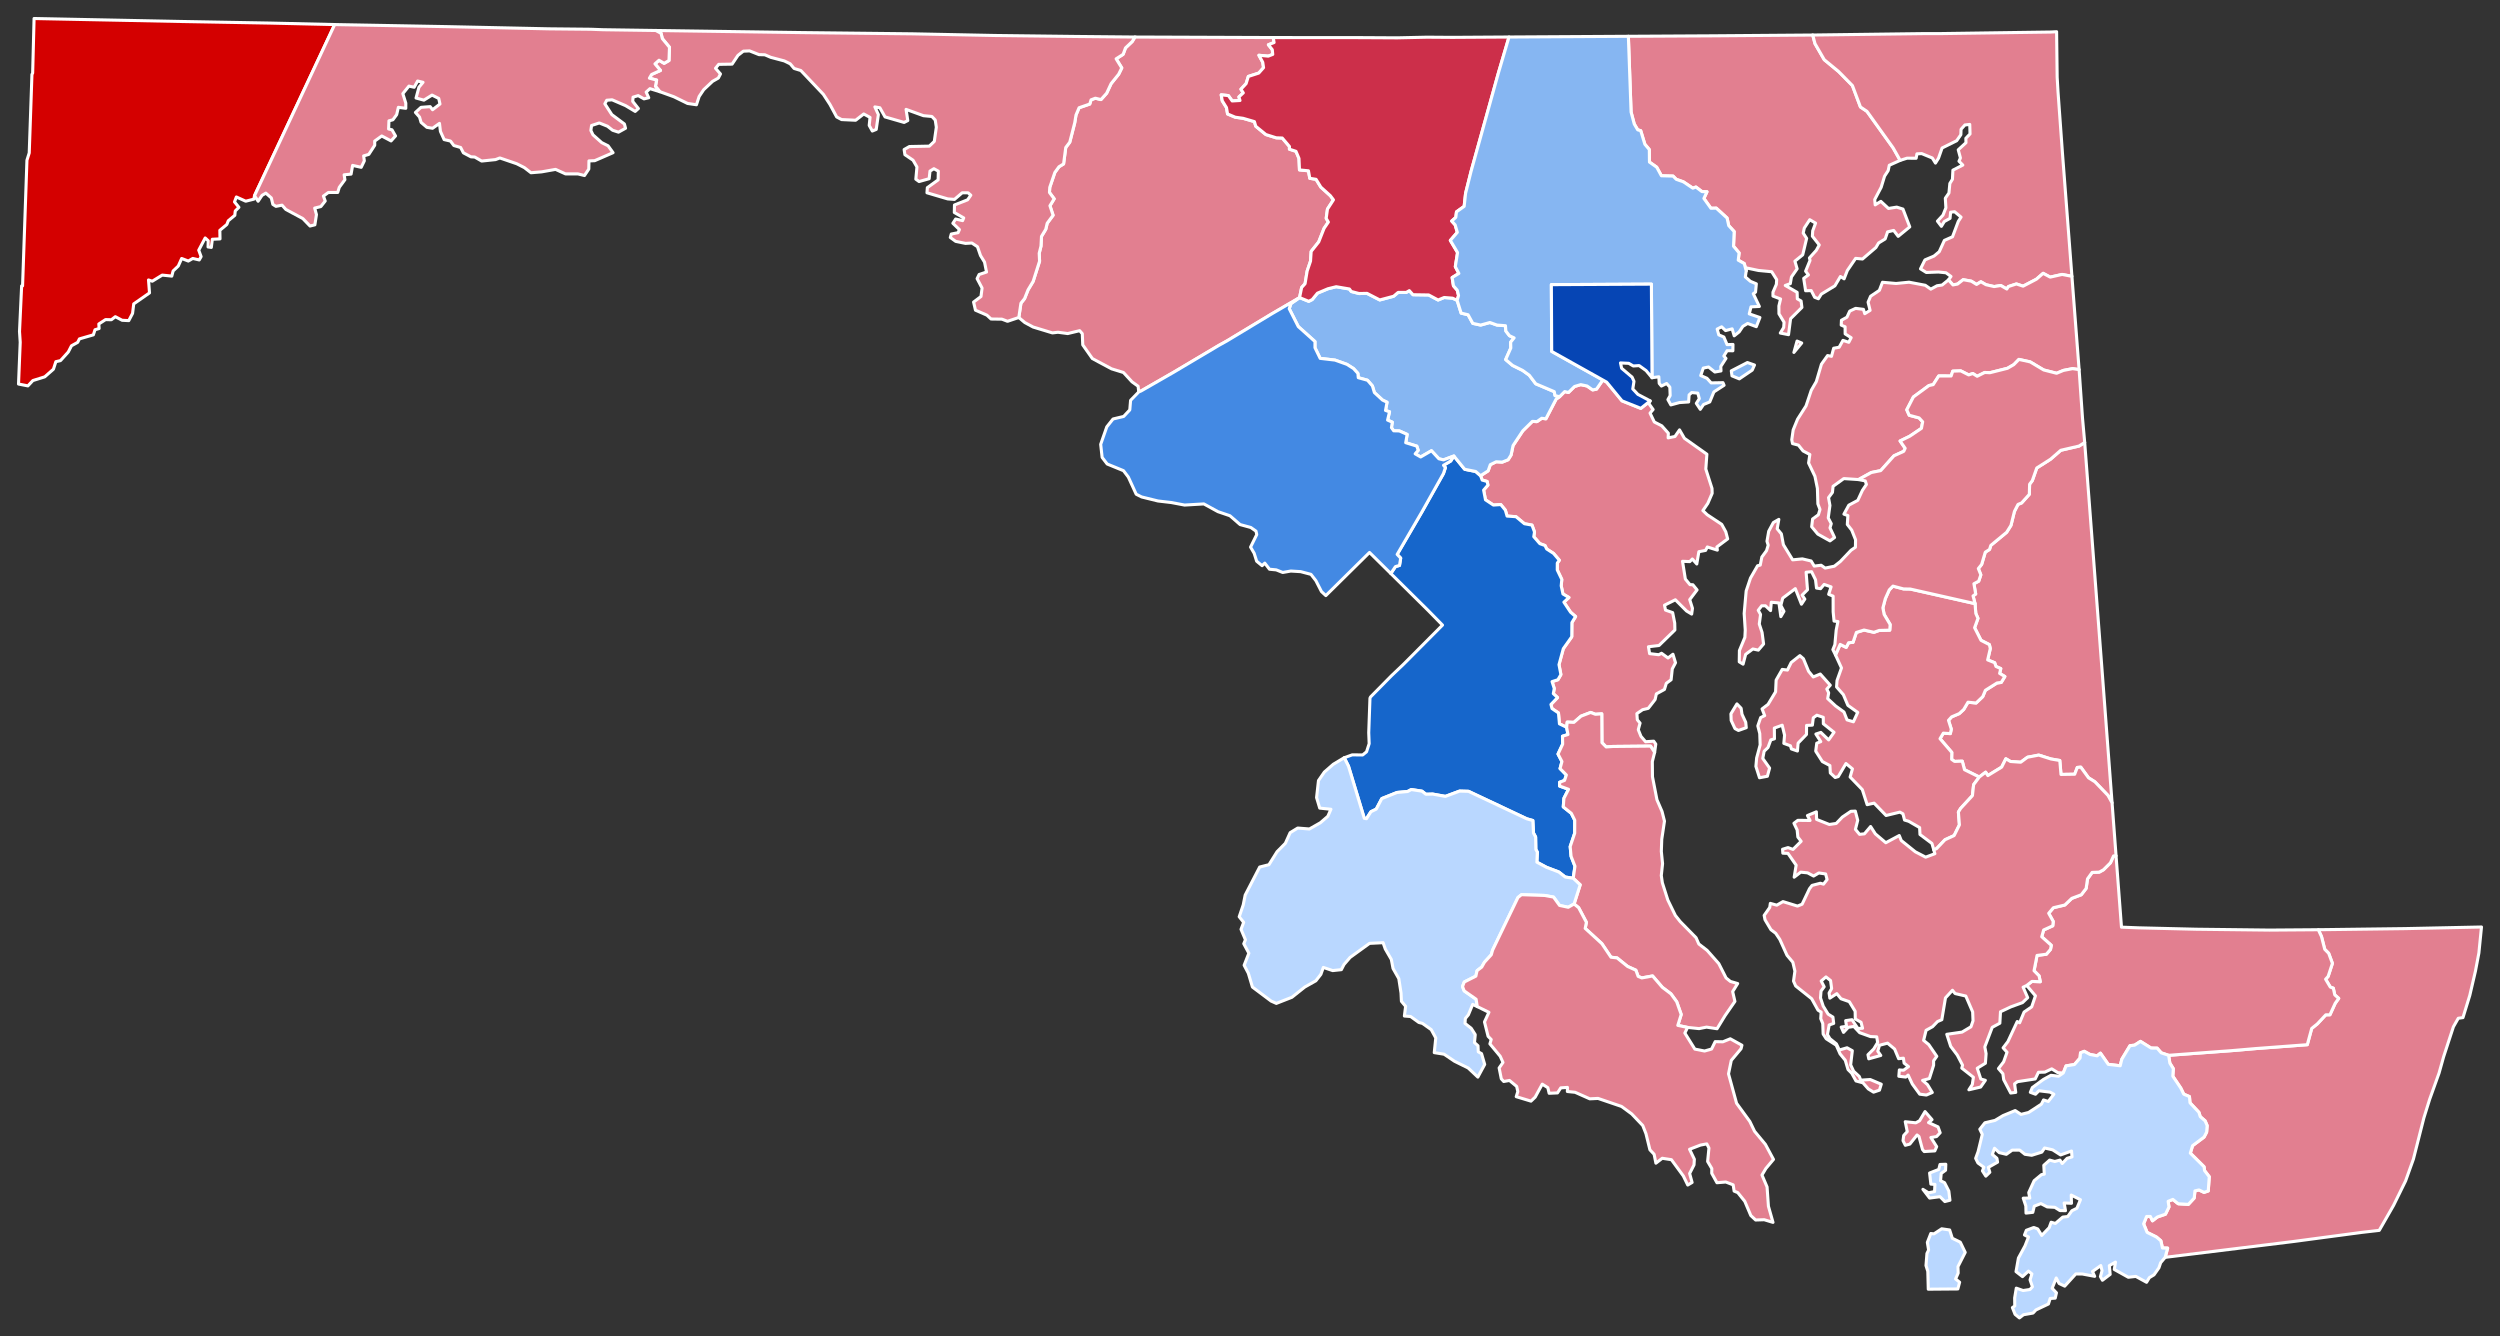 <?xml version="1.0" encoding="UTF-8" standalone="no"?>
<svg
   xmlns:dc="http://purl.org/dc/elements/1.1/"
   xmlns:cc="http://creativecommons.org/ns#"
   xmlns:rdf="http://www.w3.org/1999/02/22-rdf-syntax-ns#"
   xmlns:svg="http://www.w3.org/2000/svg"
   xmlns="http://www.w3.org/2000/svg"
   xmlns:sodipodi="http://sodipodi.sourceforge.net/DTD/sodipodi-0.dtd"
   xmlns:inkscape="http://www.inkscape.org/namespaces/inkscape"
   version="1.2"
   width="810"
   height="433"
   viewBox="0 0 810 433"
   stroke-linecap="round"
   stroke-linejoin="round"
   id="svg2538"
   sodipodi:docname="Maryland_Presidential_Election_Results_2004.svg"
   inkscape:version="0.92.3 (2405546, 2018-03-11)">
  <rect x="0" y="0" width="810" height="433" fill="#333333" stroke="none"/>
  <defs
     id="defs2542" />
  <sodipodi:namedview
     pagecolor="#ffffff"
     bordercolor="#666666"
     borderopacity="1"
     objecttolerance="10"
     gridtolerance="10"
     guidetolerance="10"
     inkscape:pageopacity="0"
     inkscape:pageshadow="2"
     inkscape:window-width="1873"
     inkscape:window-height="1719"
     id="namedview2540"
     showgrid="false"
     inkscape:zoom="1.1491267"
     inkscape:cx="389.90556"
     inkscape:cy="216.5"
     inkscape:window-x="1778"
     inkscape:window-y="49"
     inkscape:window-maximized="0"
     inkscape:current-layer="svg2538" />
  <g
     id="Maryland"
     transform="translate(5,5)"
     stroke="white"
     stroke-width="1"
     style="fill:#cc2f4a;fill-opacity:1">
    <path
       d="M 697.63 336.92 718.12 335.4 725.93 334.73 742.56 333.48 743.99 328.21 745.81 326.74 748.55 323.81 749.9 323.79 751.6 320.08 752.74 318.48 751.46 317.34 750.99 315.17 750.02 314.82 748.5 312.26 749.31 311.37 750.7 307.13 749.49 303.87 748.21 302.57 747.16 298.44 746.13 296.23 774.29 295.87 799 295.35 798.16 303.75 797.05 309.61 795.21 317.51 793 324.7 791.48 324.92 789.9 327.69 786.73 337.4 785.26 342.66 782.21 351.17 780.34 357.18 776.94 370.56 774.42 377.6 770.51 385.55 765.88 393.64 760.09 394.31 737.82 397.28 696.51 402.38 697.31 399.39 695.63 399.35 695.12 397.01 693.69 395.8 690.66 394.29 689.53 391.52 690.5 389.13 691.72 389.13 692.4 390.54 693.99 389.3 696.61 388.4 697.75 386.06 697.48 384.23 699 383.61 700.75 385.02 704.03 385.22 705.92 383.17 706.16 380.85 707.48 380.54 709.11 381.33 710.47 380.87 710.8 376.26 709.27 374.27 709.12 373.04 704.66 368.61 705.4 366.19 709.12 363.41 709.95 361.81 710.12 359.71 709.46 358.16 707.88 356.79 707.45 355.39 704.56 352.31 704.38 350.29 702.53 349.51 701.57 347.53 698.99 343.69 699.16 341.27 698.03 339.45 697.63 336.92 Z"
       id="Worcester"
       fill="#b3c4db"
       style="fill:#e27f90;fill-opacity:1" />
    <path
       d="M 500.3 123.53 501.96 121.87 503.18 122.16 505.15 120.22 507.16 119.62 509.21 120.06 511.02 121.33 512.27 121.08 514.32 118.12 515.56 118.81 520.53 124.87 526.63 127.31 529.66 124.89 529.25 125.78 530.61 127.68 529.62 128.86 531 131.73 533.41 132.96 535.54 135.35 535.48 136.87 537.69 136.42 539.17 134.28 540.75 137.01 548.03 142.17 547.68 146.97 549.69 153.26 549.74 154.84 548.33 158.1 546.73 160.43 548.12 161.76 552.83 164.89 554.16 167.32 554.76 169.6 551.28 172.21 551.42 173.24 548.18 172.22 547.61 173.33 545.43 173.75 544.76 177.73 543.31 176.12 542.49 176.96 540.14 176.86 541.05 182.61 542.54 184.42 543.49 184.46 544.85 186.13 542.47 189.28 543.36 192.1 543.1 193.96 541.44 192.96 537.82 189.33 534.3 191.08 534.63 192.67 536.94 193.49 537.61 196.89 537.66 199.12 532.52 204.14 529.1 204.55 529.47 206.77 532.44 207.13 533.34 206.66 535.44 208.18 537.03 206.97 537.87 209.73 536.82 211.72 536.44 215.24 534.88 216.4 534.28 218.38 531.66 219.82 531.25 221.66 529.04 224.5 527.2 224.94 525.35 226.21 525.49 228.21 526.38 229.29 525.8 231.42 526.67 233.57 528.17 235.32 530.8 235.14 531.47 236.09 531.1 238.75 529.78 236.74 517.54 236.86 515.4 237.01 514.03 235.62 513.97 226.28 511.91 226.43 510.37 225.84 507.25 227.04 504.94 229.05 502.78 228.96 502.59 230.65 500.26 229.52 499.94 225.99 497.85 224.58 497.51 223.24 499.64 221.01 498.27 219.73 498.58 218.09 497.87 215.84 499.76 215.23 500.73 213.57 500.11 210.34 501.51 205.18 504.25 201.31 504.29 196.72 505.49 194.76 503.87 193.36 501.7 190.1 503.33 188.59 501.39 187.44 500.83 184.8 501.02 182.73 499.55 179.66 499.56 177.43 500.23 176.52 498.35 174.31 496.12 172.87 495.58 171.75 493.9 171.14 491.94 168.88 492.18 167.36 491.36 165.13 488.91 164.69 486.18 162.41 483.29 162.21 482.73 160.28 481.25 158.48 478.86 158.64 476.3 156.94 475.69 153.79 477.08 152.18 476.83 150.99 475.23 150.55 474.7 149.13 477.15 147.56 477.86 145.55 479.77 144.61 481.71 144.73 483.63 143.96 484.58 142.45 485.23 139.36 488.4 134.58 491.5 131.52 492.96 131.61 494.52 130.52 495.87 130.69 499.18 124.32 500.3 123.53 Z"
       id="Anne Arundel"
       fill="#b8e0da"
       style="fill:#e27f90;fill-opacity:1" />
    <path
       d="M 445.62 180.82 447.13 178.57 448.44 178.2 448.82 175.83 447.68 174.63 455.72 160.82 462.68 148.43 463.31 146.5 462.7 145.75 465.03 144.37 466.06 142.74 469.56 147.05 473.13 147.76 474.7 149.13 475.23 150.55 476.83 150.99 477.08 152.18 475.69 153.79 476.3 156.94 478.86 158.64 481.25 158.48 482.73 160.28 483.29 162.21 486.18 162.41 488.91 164.69 491.36 165.13 492.18 167.36 491.94 168.88 493.9 171.14 495.58 171.75 496.12 172.87 498.35 174.31 500.23 176.52 499.56 177.43 499.55 179.66 501.02 182.73 500.83 184.8 501.39 187.44 503.33 188.59 501.7 190.1 503.87 193.36 505.49 194.76 504.29 196.72 504.25 201.31 501.51 205.18 500.11 210.34 500.73 213.57 499.76 215.23 497.87 215.84 498.58 218.09 498.27 219.73 499.64 221.01 497.51 223.24 497.85 224.58 499.94 225.99 500.26 229.52 502.59 230.65 503.02 232.98 501.25 233.54 501.3 236.11 499.8 239.31 501.07 241.74 500.46 244.01 502.5 246.09 501.91 247.86 500.32 248.45 500.32 249.68 503.2 250.73 501.71 253.65 501.5 256.43 504.11 258.52 505.22 260.76 505.2 264.96 503.74 269.29 504.03 272.45 505.29 275.66 504.72 279.55 502.13 279.16 500.08 277.54 496.07 276.01 492.95 274.34 493.1 271.09 492.61 270.22 492.54 266.17 491.85 264.91 491.64 260.85 489.68 260.29 470.8 251.39 467.92 251.31 463.3 253.03 459.17 252.28 456.99 252.34 455.72 251.34 452.26 250.81 451.06 251.45 447.65 251.76 442.7 253.74 440.9 257.16 439.18 258 437.74 260.26 437.03 260.13 431.91 243.25 430.53 240.5 433.14 239.57 436.5 239.61 437.76 238.58 438.61 235.94 438.47 232.4 438.87 221.21 439.06 220.81 445.83 213.94 449.77 210.19 462.37 197.53 457.75 192.82 445.62 180.82 Z"
       id="Prince George's"
       fill="#b1e486"
       style="fill:#1666cb;fill-opacity:1" />
    <path
       d="M 576.22 109.19 577.24 105.51 578.75 106.13 576.22 109.19 Z M 582.33 6.35 583.06 9.14 586.06 14.34 590.73 18.19 595.19 22.73 597.79 29.66 599.91 31.09 608.38 42.92 610.66 46.96 607.13 48.55 606.77 50.27 605.6 52.08 604.5 55.69 602.41 59.65 602.56 61.38 604.39 60.24 606.87 62.54 609.54 62.11 611.56 62.74 613.76 68.51 610.01 71.58 608.55 69.66 606.58 70.12 605.8 72.42 603.67 73.73 602.78 75.21 598.45 78.92 596.23 78.71 593.53 82.66 592.49 85.34 591.3 84.59 589.5 87.62 585.1 90.3 584.17 91.79 582.95 91.32 581.84 89.16 580.02 89.2 579.4 85.2 580.93 84.07 580.02 82.86 581.45 79.37 581.26 78.57 583.48 76.1 584.44 74.36 582.21 71.53 582.31 69.81 583.24 67.29 581.36 66.19 579.59 68.89 579.24 70.52 580.35 72.24 579.08 77.57 576.55 79.62 577.27 82.09 575.43 84.74 575.06 86.9 573.43 87.49 577.27 89.72 577.33 91.82 578.55 92.52 578.82 94.61 575.15 98.26 574.48 103.43 571.82 102.91 572.91 101.11 573.04 99.42 571.38 96.66 571.36 94.13 571.9 91.87 569.44 90.93 569.44 89.67 570.54 87.13 570.64 85.6 569.03 83.04 564.74 82.63 560.85 81.81 560.77 82.77 560.14 80.39 558.19 79.29 558.47 76.94 556.66 74.77 556.87 70.02 555.11 68.11 554.57 65.64 551.07 62.44 549.34 62.48 547.06 59.3 548.06 57.13 546.44 57.08 544.47 55.6 543.48 55.97 540.42 53.92 538.11 53.1 537.07 52.05 533.29 51.95 531.77 49.17 529.42 47.51 529.38 43.46 527.93 41.74 526.59 37.34 525.62 37.07 524.5 35.18 523.47 31.31 522.59 6.76 549.36 6.61 582.33 6.35 Z"
       id="Harford"
       fill="#cbdc93"
       style="fill:#e27f90;fill-opacity:1" />
    <path
       d="M 582.33 6.35 618.87 5.88 624.02 5.88 659.39 5.38 661.34 5.28 661.52 20.01 661.8 24.78 663.25 44.83 666.3 84.53 663.13 83.92 659.26 84.79 656.98 83.56 654.8 85.46 650.49 87.72 648.31 87 645.73 87.84 645.21 88.64 643.25 87.51 641.1 87.85 638.46 87.25 636.8 86.29 635.41 87.16 633.7 86.1 631.07 85.62 629.24 87.04 627.76 87.32 626.3 85.69 627.12 84.57 625.49 83.38 623.03 83.13 619.12 83.28 617.24 82.11 618.68 79.21 621.62 77.96 623.32 76.54 624.98 72.89 627.61 71.72 629.49 66.73 630.38 65.35 628.29 63.6 627 63.76 626.81 65.75 624.95 66.78 624.01 68.33 622.73 66.65 624.53 64.7 625.47 62.33 625.28 59.23 626.46 57.53 626.75 54.45 627.59 53.09 627.74 50.13 630.95 48.48 629.71 47.23 630.18 46.19 629.47 43.54 631.97 41.24 631.94 39.8 633.29 38.4 633.2 35.32 631.63 35.49 630.38 36.89 630.32 38.65 628.96 40.6 624.24 42.95 623.08 46.25 622.09 47.84 621.07 46.19 617.64 44.77 616.09 44.85 615.83 46.27 612.85 46.26 610.66 46.96 608.38 42.92 599.91 31.09 597.79 29.66 595.19 22.73 590.73 18.19 586.06 14.34 583.06 9.14 582.33 6.35 Z"
       id="Cecil"
       fill="#e4c9a0"
       style="fill:#e27f90;fill-opacity:1" />
    <path
       d="M 634.91 190.58 634.27 188.08 635.12 187.46 634.55 184.13 636.1 183.3 636.79 181.24 635.98 179.22 637.05 177.88 638.23 173.9 639.61 173.02 640.02 171.71 645.15 167.46 646.55 165.23 647.67 160.71 648.83 158.43 649.99 157.96 652.5 155.16 652.59 151.88 653.46 150.74 654.91 146.62 659.36 143.8 662.69 140.89 668.61 139.52 670.44 138.36 676.07 212.2 679.31 255.11 677.98 252.72 673.74 248.3 671.68 247.01 669.17 243.56 668.04 243.66 667.2 245.85 662.76 245.92 662.37 241.4 659.5 240.91 655.55 239.65 651.92 240.34 649.72 241.96 646.38 241.72 644.9 240.84 643.54 243.55 639.06 246.29 638.35 245.19 636.29 246.76 631.5 244.38 630.77 241.62 628.28 241.7 627.33 241.03 627.38 238.78 623.57 234.34 624.64 232.54 626.91 232.69 627.22 231.26 626.31 228.39 627.33 227.26 629.8 226.21 631.25 224.86 632.63 222.51 635.26 222.77 637.41 220.71 638.26 218.66 642.04 216.28 643.4 216.11 644.57 214.19 642.88 213.18 643.25 211.63 641.69 210.93 641.27 209.72 639 208.81 639.85 205.15 639.56 203.86 636.85 202.47 634.77 198.38 635.86 195.35 635.16 193.75 634.91 190.58 Z"
       id="Caroline"
       fill="#94bbeb"
       style="fill:#e27f90;fill-opacity:1" />
    <path
       d="M 103.44 2.96 77.46 58.41 77.24 59.53 74.61 60.19 71.58 58.82 70.98 60.42 72.4 62.17 71.22 63.36 71.08 64.76 68.97 66.52 68.5 67.72 66.23 69.62 66.28 72.4 63.79 72.52 63.47 75.16 62.41 75.01 62.47 73.01 61.48 72.1 59.39 76.06 60.16 78.15 59.55 79.22 57.46 78.74 56.01 79.58 53.86 78.75 52.76 81.2 51.09 82.79 50.66 84.46 47.56 84.13 44.34 86.11 43.12 85.71 43.44 89.9 38.33 93.46 37.95 96.54 36.72 98.88 34.57 98.77 32.37 97.61 31.08 98.6 29.2 98.55 27.02 99.97 27.11 101.44 25.78 101.84 25.25 103.49 20.73 104.8 20.16 105.93 18.16 107.03 17.12 109.05 14.6 111.84 13.1 112.18 12.31 114.62 9.49 117.1 5.65 118.3 4.04 120.03 1 119.43 1.55 105.88 1.32 102.42 2.01 87.62 2.31 87.63 3.73 46.91 4.47 44.55 5.35 19.12 5.58 18.68 6.04 1 53.71 1.96 82.64 2.48 103.44 2.96 Z"
       id="Garrett"
       fill="#d8e9e9"
       style="fill:#d40000;fill-opacity:1" />
    <path
       d="M 626.3 85.69 627.76 87.32 629.24 87.04 631.07 85.62 633.7 86.1 635.41 87.16 636.8 86.29 638.46 87.25 641.1 87.85 643.25 87.51 645.21 88.64 645.73 87.84 648.31 87 650.49 87.72 654.8 85.46 656.98 83.56 659.26 84.79 663.13 83.92 666.3 84.53 668.63 114.75 666.51 114.44 663.54 115.02 661.34 115.94 657.16 114.87 652.77 112.25 649.13 111.45 647.46 113.15 645.42 114.33 639.73 115.76 638.05 115.68 635.6 116.91 634.2 116.03 632.85 116.47 630.27 115.16 627.7 115.25 627.17 116.82 623.15 116.81 621.36 119.62 619.98 119.92 614.94 123.62 612.8 127.78 613.59 129.54 616.79 130.4 617.95 131.67 617.55 133.78 613.77 136.33 610.63 137.87 612.27 140.24 611.82 141.23 608.65 142.68 604.35 147.48 601.3 148.1 597.17 150.38 592.39 150.06 588.92 152.56 588.71 154.54 587.45 156.23 587.9 158.78 587.35 162.8 588.33 164.67 587.92 166.03 589.4 169.15 587.91 170.25 583.96 168.04 581.98 165.66 582.28 163.16 584.15 161.79 584.68 160.08 583.99 158.26 583.84 153.25 583.04 149.33 580.98 145.01 581.39 142.26 579.2 141.11 577.69 139.22 575.77 138.72 575.53 137.48 575.99 134.29 577.41 130.82 580.16 126.5 581.85 121.45 583.49 118.62 585.15 112.99 587.14 110.2 588.4 110.45 589.11 107.83 590.88 107.51 592.12 105.28 594 105.9 594.77 104.42 592.83 103.18 592.81 100.88 591.56 100.34 591.63 98.76 593.4 97.78 594.31 95.8 596.22 94.91 598.75 95.23 599.18 96.63 600.91 95.56 600.26 92.91 601.07 90.99 603.91 89.08 604.92 86.46 609.33 86.85 613.53 86.43 618.79 87.43 620.58 88.68 622.61 87.58 624.24 87.35 626.3 85.69 Z"
       id="Kent"
       fill="#cdec98"
       style="fill:#e27f90;fill-opacity:1" />
    <path
       d="M 589.7 207.2 591.22 203.79 593.17 204.75 593.95 203.24 595.38 203.11 596.46 199.91 598.95 199.13 602.15 199.87 603.86 199.26 607.28 199.17 607.41 197.36 605.46 194.07 605.05 191.96 605.84 188.98 607.12 186.12 608.32 184.9 611.75 185.81 613.94 185.85 634.91 190.58 635.16 193.75 635.86 195.35 634.77 198.38 636.85 202.47 639.56 203.86 639.85 205.15 639 208.81 641.27 209.72 641.69 210.93 643.25 211.63 642.88 213.18 644.57 214.19 643.4 216.11 642.04 216.28 638.26 218.66 637.41 220.71 635.26 222.77 632.63 222.51 631.25 224.86 629.8 226.21 627.33 227.26 626.31 228.39 627.22 231.26 626.91 232.69 624.64 232.54 623.57 234.34 627.38 238.78 627.33 241.03 628.28 241.7 630.77 241.62 631.5 244.38 636.29 246.76 634.46 249.22 634.07 252.78 630.26 256.91 629.52 258.1 629.85 262.26 628.14 265.72 625.18 267.08 622.44 269.97 621.53 270.33 620.94 268.27 617.07 265.37 616.96 263.14 613.4 261.09 612.07 260.69 611.55 258.67 610.56 258.13 606.09 259.22 602.21 255.22 599.96 255.71 598.39 250.84 594.44 246.75 595.19 244.12 593.09 242.39 590.6 246.61 589.6 246.91 588.03 245.45 587.89 243.04 585.45 241.75 583.29 238.37 583.63 235.79 584.93 235.29 583.35 232.83 584.95 232.3 587.48 234.73 589.23 232.27 585.76 229.5 585.74 227.41 583.66 226.73 582.51 227.57 582.21 229.94 580.33 230.04 580.3 232.96 577.59 235.76 577.37 238.33 575.42 237.66 575.09 236.63 572.96 235.85 573.2 233.19 572.43 229.97 569.89 230.89 569.92 234.37 568.74 234.73 567.83 237.2 566.58 238.4 566.14 240.74 568.35 243.86 567.63 246.51 565.08 246.99 563.91 243.31 564.15 240.59 565.29 236.34 565.16 232.67 564.53 230.19 565.45 227.49 566.75 226.86 565.91 224.69 567.85 223.21 570.29 219.15 570.47 215.35 572.44 211.89 574.13 212.1 575.35 209.65 578.16 207.43 579.31 208.43 580.98 212.49 582.49 214.33 584.77 213.39 588.01 217.01 586.89 218.26 587.49 219.47 587.17 221.35 589.74 223.73 592.45 225.69 593.44 228.24 595.5 228.86 596.9 225.82 593.71 223.53 592.25 220.07 590.05 217.57 590.2 215.48 591.64 211.42 589.7 207.2 Z M 555.82 226.28 557.76 223.07 559.12 224.47 559.4 226.41 560.61 229 560.79 230.77 558.26 231.67 557.13 231.06 555.9 228.42 555.82 226.28 Z"
       id="Talbot"
       fill="#d5bca5"
       style="fill:#e27f90;fill-opacity:1" />
    <path
       d="M 651.65 314.3 653.34 312.98 656.05 313.08 655.66 311.17 654.03 309.52 655 304.56 658.02 304.17 659.37 302.6 659.61 301.28 656.52 298.51 657.14 296.31 660.1 294.96 660.25 293.56 658.78 290.9 660.3 289.1 664 288.22 666.25 286.07 669.32 284.91 670.91 282.85 671.35 279.76 672.85 277.66 675.15 277.57 676.52 276.81 678.77 274.56 679.79 272.32 680.6 272.27 682.36 295.4 687.94 295.62 706.56 296.07 730.3 296.35 746.13 296.23 747.16 298.44 748.21 302.57 749.49 303.87 750.7 307.13 749.31 311.37 748.5 312.26 750.02 314.82 750.99 315.17 751.46 317.34 752.74 318.48 751.6 320.08 749.9 323.79 748.55 323.81 745.81 326.74 743.99 328.21 742.56 333.48 725.93 334.73 718.12 335.4 697.63 336.92 695.24 336.12 693.91 334.6 691.96 334.58 688.51 332.41 686.61 333.64 685.12 333.8 682.48 338.17 681.95 340.31 678.07 339.85 675.54 336.23 674.48 337.09 672.15 336.64 670.3 335.63 669.09 336.11 668.94 337.82 667.12 339.91 664.4 340.35 663.5 342.64 661.76 342.55 659.76 341.31 657.53 342.37 655.46 342.42 654.41 344.58 648.65 345.46 647.73 346.16 648.1 348.93 646.47 349.14 644.2 344.82 643.94 342.89 642.5 341.21 644.17 339.04 645.28 335.93 644.01 334.51 645.56 332.47 648.58 325.98 649.36 326.38 650.8 322.91 653.26 321.23 654.48 317.65 651.65 314.3 Z"
       id="Wicomico"
       fill="#dbe5d2"
       style="fill:#e27f90;fill-opacity:1" />
    <path
       d="M 362.72 7 407.52 7.17 407.8 8.78 405.96 9.5 407.22 11.09 407.37 12.62 405.92 13.19 402.89 12.91 404.13 15.17 404.39 16.92 402.84 18.68 399.46 19.77 398.75 22.09 397.06 23.91 397.83 25.09 396.41 26.41 396.76 27.56 394.23 27.71 392.99 25.97 390.67 25.73 391.01 27.66 392.38 29.86 392.73 31.92 395.21 32.97 397.75 33.33 401.43 34.4 401.87 35.91 405.14 38.59 408.5 39.65 410.45 39.72 412.79 42.47 412.77 43.33 414.9 44.03 415.87 46.34 416.03 50.05 418.94 50.34 419.37 52.77 421.41 53.1 422.96 55.63 426.04 58.41 427.04 59.75 425.1 62.75 424.69 65.75 425.39 66.95 424 68.99 422.27 73.38 419.82 76.46 419.61 79.61 418.52 82.83 417.84 86.93 416.73 88.16 416.06 91.42 415.93 91.52 407.22 96.59 392.49 105.48 389.97 106.88 375.17 115.67 364.7 121.68 363.96 121.98 363.74 120.13 361.77 118.71 359 115.69 355.14 114.5 348.93 111.18 345.81 106.74 345.66 103.11 344.81 102.14 340.94 103.07 337.78 102.65 335.99 102.86 329.73 100.96 327.04 99.51 325.09 97.87 325.78 93.24 326.96 91.75 328.09 88.91 329.74 86.16 331.82 79.62 331.7 77.06 332.28 74.74 332.44 71.59 333.83 69.28 334.29 67.33 336.2 64.75 335.18 61.66 336.55 59.42 335.02 57.36 335.12 55.71 336.77 50.88 338.11 49.03 339.6 48.11 340.3 42.79 341.6 41.08 343.21 34.78 343.62 32.27 344.62 29.91 348.08 28.71 348.5 27.35 349.89 26.82 351.72 27.26 353.55 25.21 355 22.1 357.45 19.05 358.45 17.01 356.63 14.05 358.89 12.61 359.66 10.53 361.85 8.45 362.72 7 Z"
       id="Frederick"
       fill="#9a94d1"
       style="fill:#e27f90;fill-opacity:1" />
    <path
       d="M 415.93 91.52 416.06 91.42 419.03 92.63 420.16 92.06 421.85 89.99 425.24 88.56 427.93 87.9 432.21 88.63 432.81 89.44 435.33 90.1 437.92 90.05 442.05 92.18 446.52 90.99 447.98 89.75 450.65 89.73 451.62 89.17 452.81 90.49 457.91 90.57 460.95 92.2 462.91 91.39 465.64 91.61 467.11 92.3 468.41 96.45 470.66 96.98 472.19 99.77 474.73 100.32 477.73 99.49 480.02 100.32 482.77 100.53 482.9 102.25 484.07 103.77 485.57 104.47 484.45 105.86 484.5 107.76 482.84 111.5 485.08 113.4 488.33 115.01 490.49 116.57 492.59 119.35 498.58 121.89 498.84 123.18 500.3 123.53 499.18 124.32 495.87 130.69 494.52 130.52 492.96 131.61 491.5 131.52 488.4 134.58 485.23 139.36 484.58 142.45 483.63 143.96 481.71 144.73 479.77 144.61 477.86 145.55 477.15 147.56 474.7 149.13 473.13 147.76 469.56 147.05 466.06 142.74 462.7 144 461.2 143.65 458.79 141.04 455.3 143.06 453.52 142.04 454.49 140.91 454.05 139.55 450.45 138.43 450.92 135.75 448.39 134.62 446.56 134.58 445.83 133.57 446.1 131.78 444.58 131.11 445.21 128.42 443.91 127.98 444.4 125.32 442.94 124.62 440.3 122.19 439.66 120.04 438.07 118.2 435.08 117.37 434.96 115.97 433.54 114.41 431.4 113.05 427.55 111.67 422.73 111.11 421.05 107.65 421.05 105.66 415.64 100.81 412.71 95.03 413.25 93.37 415.93 91.52 Z"
       id="Howard"
       fill="#e8ead8"
       style="fill:#86b6f2;fill-opacity:1" />
    <path
       d="M 207.48 4.88 254.93 5.56 290.65 5.96 317.41 6.5 344.02 6.82 362.72 7 361.85 8.45 359.66 10.53 358.89 12.61 356.63 14.05 358.45 17.01 357.45 19.05 355 22.1 353.55 25.21 351.72 27.26 349.89 26.82 348.5 27.35 348.08 28.71 344.62 29.91 343.62 32.27 343.21 34.78 341.6 41.08 340.3 42.79 339.6 48.11 338.11 49.03 336.77 50.88 335.12 55.71 335.02 57.36 336.55 59.42 335.18 61.66 336.2 64.75 334.29 67.33 333.83 69.28 332.44 71.59 332.28 74.74 331.7 77.06 331.82 79.62 329.74 86.16 328.09 88.91 326.96 91.75 325.78 93.24 325.09 97.87 321.44 99.1 319.62 98.41 316.1 98.36 314.75 97.11 311.05 95.5 310.44 92.87 312.84 91.07 313.19 88.33 311.58 85.28 312.23 83.94 314.63 83.14 313.99 79.93 312.68 77.79 311.7 74.94 309.88 73.74 307.82 73.86 304.64 73.2 302.9 71.94 303.21 70.83 305.41 70.39 305.85 69.39 303.73 67.35 304.63 65.96 306.88 66.48 307.24 65.61 304.2 63.84 304.25 61.41 308.5 59.74 309.54 58.25 308.66 57.47 306.76 57.46 304.24 59.61 302.07 59.45 295.34 57.46 295.46 55.8 298.95 53.29 299.02 50.46 297.58 49.66 296.32 50.43 296.05 52.9 292.78 53.82 291.73 53.05 292.09 49.1 290.83 46.91 288.19 45.12 287.94 43.45 289.64 42.48 296.1 42.35 297.71 40.82 298.37 36.22 298.02 33.9 296.93 32.74 294.19 32.48 288.57 30.44 289.12 34.06 287.93 34.67 281.75 32.88 280.08 29.92 278.46 29.64 279.59 32.12 278.9 36.93 277.63 37.45 276.62 35.63 276.89 33.04 274.85 31.93 272.23 33.96 267.67 33.74 266.08 32.89 263.89 28.82 261.77 25.57 254.47 17.85 252.29 17.18 251.02 15.67 249.12 14.74 244.71 13.57 242.81 12.75 240.91 12.7 237.87 11.49 235.84 11.58 234.1 12.94 232.2 15.78 227.86 15.85 226.83 17.13 228.43 18.97 227.74 20.29 225.88 21.35 222.99 24.07 221.52 26.27 220.65 28.94 217.77 28.52 213.34 26.35 208.78 24.7 207.36 22.98 207.74 20.94 205.41 20.33 206.12 19.12 209 17.82 207.21 15.69 208.52 14.52 210.18 15.52 211.75 14.61 211.91 10.32 209.59 7.51 209.18 5.8 207.48 4.88 Z"
       id="Washington"
       fill="#bbea90"
       style="fill:#e27f90;fill-opacity:1" />
    <path
       d="M 611.58 364.58 611.8 362.89 612.95 361.63 612.3 358.44 615.73 358.79 616.95 358.11 618.71 355.15 620.98 357.77 619.85 358.72 622.92 360.11 623.61 362.01 622.45 363.25 620.61 363.55 622.48 366.52 621.88 367.89 618.45 368.1 617.89 367.45 616.75 363.23 616.12 362.74 613.79 365.69 612.33 366.07 611.58 364.58 Z M 621.53 270.33 622.44 269.97 625.18 267.08 628.14 265.72 629.85 262.26 629.52 258.1 630.26 256.91 634.07 252.78 634.46 249.22 636.29 246.76 638.35 245.19 639.06 246.29 643.54 243.55 644.9 240.84 646.38 241.72 649.72 241.96 651.92 240.34 655.55 239.65 659.5 240.91 662.37 241.4 662.76 245.92 667.2 245.85 668.04 243.66 669.17 243.56 671.68 247.01 673.74 248.3 677.98 252.72 679.31 255.11 680.6 272.27 679.79 272.32 678.77 274.56 676.52 276.81 675.15 277.57 672.85 277.66 671.35 279.76 670.91 282.85 669.32 284.91 666.25 286.07 664 288.22 660.3 289.1 658.78 290.9 660.25 293.56 660.1 294.96 657.14 296.31 656.52 298.51 659.61 301.28 659.37 302.6 658.02 304.17 655 304.56 654.03 309.52 655.66 311.17 656.05 313.08 653.34 312.98 651.65 314.3 650.49 314.85 651.97 318.24 650.29 319.85 646.52 321.22 643.16 322.81 642.95 326.52 640.48 327.86 638.08 334.19 638.49 336.38 638.27 339.49 635.63 341.11 636.78 344.6 638.25 345.02 636.73 347.2 632.92 348.09 634.02 346.4 634.38 344.03 630.62 341.07 630.86 340.11 629.15 336.84 627.02 334.01 625.76 330.12 630.7 329.4 633.59 327.68 634.26 325.72 634.14 322.87 631.92 317.72 628.45 316.91 627.6 315.85 625.33 318.32 624.15 325.38 622.76 325.98 621.15 327.65 619.05 328.82 618.25 332.08 619.92 333.45 622.52 337.25 621.48 338.71 621.49 340.13 620.12 344.45 617.92 345.04 619.5 346.42 621.06 348.97 619.15 349.79 616.99 349.51 614.58 346.21 613.24 343.33 612.47 343.97 610.22 343.71 610.39 341.66 611.76 341.75 613.35 340.58 611.93 339.45 611.7 337.85 610.16 338.01 608.85 334.89 606.57 332.98 603.95 333.67 603.4 335.59 604.37 336.97 600.48 338.06 600.22 336.73 602.1 334.85 603.36 332.76 603.06 330.94 601.03 330.85 597.53 329.59 595.64 327.57 593.85 327.85 592.3 329.49 591.55 327.78 593.27 327.53 593 325.69 595.04 325.39 596.96 328.23 598.47 328.15 597.98 326.22 596.11 325.15 596.07 322.66 594.17 319.54 591.49 318.6 590.12 316.94 587.87 318.4 587.62 316.73 588.45 315.29 588.1 312.7 586.61 311.53 585.07 312.85 586.03 314.71 585.01 316.11 584.84 318.32 585.72 320.99 587.31 323.57 588.87 324.54 589.11 326.58 587.65 327.09 587.09 330.18 587.88 331.52 590 333.22 590.93 335.21 593.44 334.48 595.15 335.43 594.61 340.01 595.58 342.09 597.41 343.78 597.88 344.97 600.95 344.77 604.53 346.28 603.94 348.21 602.03 348.86 600.33 347.81 598.59 345.83 596.34 345.23 594.96 342.73 593.76 341.54 592.87 338.53 591.18 336.45 589.94 333.65 586.69 331.56 585.7 330.02 585.57 326.61 584.92 325.05 585.05 322.93 584.04 322.3 581.98 318.59 576.8 314.45 576.1 312.88 576.55 309.65 575.88 306.77 573.99 304.52 571.65 299.36 570.32 297.38 568.78 296.21 566.86 292.99 566.59 291.59 568.39 289.02 568.59 287.7 570.68 288.27 572.69 287.12 577.39 288.57 578.89 287.96 581.27 282.96 582.11 281.87 584.8 281.17 585.82 281.46 586.98 279.97 586.5 278.16 584.3 277.84 582.61 278.84 580.65 277.8 578.44 277.58 576.31 279.21 576.95 275.32 574.3 271.5 572.64 271.43 572.55 270.16 574.32 269.62 575.93 270.21 578.57 267.58 577.5 266.2 577.28 263.91 576.24 261.74 577.51 260.78 581.46 260.83 580.61 259.24 583.5 258.03 583.58 260.49 587.7 262.13 589.93 261.8 591.92 259.73 594.67 257.87 596.12 257.8 596.9 260.78 596.16 263.71 597.5 265.33 599.07 265.16 601.08 262.79 602.61 265.17 606 268.04 610.36 265.71 611.02 267.33 615.56 270.98 618.91 272.72 621.9 271.6 621.53 270.33 Z"
       id="Dorchester"
       fill="#cde2b7"
       style="fill:#e27f90;fill-opacity:1" />
    <path
       d="M 502.59 230.65 502.78 228.96 504.94 229.05 507.25 227.04 510.37 225.84 511.91 226.43 513.97 226.28 514.03 235.62 515.4 237.01 517.54 236.86 529.78 236.74 531.1 238.75 530.35 241.76 530.4 246.66 531.85 254.11 533.5 257.92 534.29 261.04 533.41 266.92 533.27 270.86 533.67 274.85 533.26 278.67 533.6 281.01 535.38 286.61 537.81 291.6 539.4 293.6 544.53 298.83 545.42 300.85 548.09 302.91 551.89 307.2 554.25 311.85 555.65 312.99 558 313.67 556.38 316.28 557.11 319.45 553.89 324.11 551.33 328.31 547.92 327.79 545.51 328.27 541.77 327.89 538.61 327.22 539.71 323.69 538.25 319.57 536.37 316.99 533.6 314.9 530.43 311.21 526.93 311.85 525.75 311.34 525.02 309.34 522.35 308.14 518.92 305.36 516.96 305.14 513.99 300.73 508.6 295.8 508.99 293.83 506.48 289.09 505 287.89 506.98 281.67 504.72 279.55 505.29 275.66 504.03 272.45 503.74 269.29 505.2 264.96 505.22 260.76 504.11 258.52 501.5 256.43 501.71 253.65 503.2 250.73 500.32 249.68 500.32 248.45 501.91 247.86 502.5 246.09 500.46 244.01 501.07 241.74 499.8 239.31 501.3 236.11 501.25 233.54 503.02 232.98 502.59 230.65 Z"
       id="Calvert"
       fill="#c4e4e2"
       style="fill:#e27f90;fill-opacity:1" />
    <path
       d="M 103.44 2.96 139.84 3.63 172.86 4.34 186.41 4.48 190.42 4.63 207.48 4.88 209.18 5.8 209.59 7.51 211.91 10.32 211.75 14.61 210.18 15.52 208.52 14.52 207.21 15.69 209 17.82 206.12 19.12 205.41 20.33 207.74 20.94 207.36 22.98 208.78 24.7 205.59 23.73 204.36 24.84 205.19 26.67 203.66 27.03 201.77 25.98 200.11 26.48 200 27.85 201.84 30.17 200.8 31.1 197.69 29.23 193.32 27.34 191.59 27.48 190.97 28.63 193.23 32.13 197.31 35.17 197.67 36.56 195.39 37.82 193.5 37.21 191.82 35.9 189.17 34.84 186.67 35.66 186.44 37.26 187.12 38.68 189.96 41.21 192.02 42.24 193.63 44.47 187.69 47.06 185.82 47.14 185.77 49.78 184.37 51.87 182.23 51.34 178.22 51.34 175 49.88 170.49 50.68 167.04 50.97 164.88 49.3 162.42 48.05 156.95 46.18 155.55 46.71 151.06 47.18 148.81 45.88 147.58 45.81 145.14 44.52 144.25 42.79 142.04 42.15 140.96 40.7 138.89 40.22 137.7 37.57 137.39 34.98 135.15 36.56 133.31 36.26 131.43 34.66 130.93 32.93 129.6 31.43 131.41 29.78 134.37 29.55 135.15 30.55 137.55 28.7 137.15 26.9 134.98 25.81 132.34 27.45 129.8 26.76 130.73 23.28 132.06 21.67 130.31 21.25 129.19 23.27 127.49 22.9 125.52 25.34 126.48 28.42 126.47 30.09 124.07 29.78 123.52 32.15 122.29 33.82 121.02 34.15 120.91 36.79 122.01 37.06 123.15 39.05 121.71 40.66 118.69 39.06 116.4 40.71 116.41 42.06 114.49 45.03 112.83 45.51 113.04 47.12 112.03 49.21 109.25 48.59 108.75 51.41 106.5 51.64 106.75 53.22 104.93 55.7 104.42 57.35 101.37 57.37 99.79 58.53 100.37 60.13 98.95 61.93 96.96 62.42 97.53 64.53 97.02 67.84 95.45 68.23 93.12 65.82 87.61 62.86 86.38 61.47 84.41 61.86 83.4 61.22 82.91 59.13 81.13 57.58 79.9 58.3 78.63 60.2 77.46 58.41 103.44 2.96 Z"
       id="Allegany"
       fill="#cee8ef"
       style="fill:#e27f90;fill-opacity:1" />
    <path
       d="M 597.17 150.38 601.3 148.1 604.35 147.48 608.65 142.68 611.82 141.23 612.27 140.24 610.63 137.87 613.77 136.33 617.55 133.78 617.95 131.67 616.79 130.4 613.59 129.54 612.8 127.78 614.94 123.62 619.98 119.92 621.36 119.62 623.15 116.81 627.17 116.82 627.7 115.25 630.27 115.16 632.85 116.47 634.2 116.03 635.6 116.91 638.05 115.68 639.73 115.76 645.42 114.33 647.46 113.15 649.13 111.45 652.77 112.25 657.16 114.87 661.34 115.94 663.54 115.02 666.51 114.44 668.63 114.75 669.73 130.45 670.44 138.36 668.61 139.52 662.69 140.89 659.36 143.8 654.91 146.62 653.46 150.74 652.59 151.88 652.5 155.16 649.99 157.96 648.83 158.43 647.67 160.71 646.55 165.23 645.15 167.46 640.02 171.71 639.61 173.02 638.23 173.9 637.05 177.88 635.98 179.22 636.79 181.24 636.1 183.3 634.55 184.13 635.12 187.46 634.27 188.08 634.91 190.58 613.94 185.85 611.75 185.81 608.32 184.9 607.12 186.12 605.84 188.98 605.05 191.96 605.46 194.07 607.41 197.36 607.28 199.17 603.86 199.26 602.15 199.87 598.95 199.13 596.46 199.91 595.38 203.11 593.95 203.24 593.17 204.75 591.22 203.79 589.7 207.2 588.85 205.48 589.5 203.86 589.92 199.19 590.48 196.38 589.23 196.22 588.94 193.24 588.93 188.16 587.49 187.56 588.27 185.15 586.02 184.36 584.87 185.73 583.55 185.53 583.23 182.85 581.95 180.23 580.18 180.41 580.63 186.08 578.89 187.82 579.76 189.11 578.67 190.76 576.68 185.72 572.6 188.8 571.99 191.14 573 193.07 571.99 194.79 571.38 190.35 568.9 190.13 568.66 192.83 567 191.27 565.79 191.28 564.67 192.74 565.42 194.08 565.01 197.19 565.91 199.92 566.4 203.65 564.7 205.64 562.93 205.27 560.59 207 559.76 210.19 558.52 209.43 558.57 205.78 560.34 201.51 560.46 199.15 560.11 193.77 560.76 186.47 562.15 182.31 564.45 178.3 565.32 178.09 565.84 175.48 567.35 173.42 567.9 171.64 567.5 170.37 568.06 167.13 569.57 164.3 571.34 163.28 570.81 166.33 572.16 167.97 572.82 171.48 575.82 176.39 578.97 176.08 581.82 176.76 582.81 178.41 585.05 178.14 586.35 179.06 589.33 178.45 591.27 176.92 594.73 173.28 596.16 172.3 596.2 169.88 594.95 166.75 593.53 164.93 593.71 162.05 592.43 161.58 594.01 158.68 596.92 157.12 598.41 153.9 599.72 151.95 599.34 150.81 597.17 150.38 Z"
       id="Queen Anne's"
       fill="#c7d5e6"
       style="fill:#e27f90;fill-opacity:1" />
    <path
       d="M 363.96 121.98 364.7 121.68 375.17 115.67 389.97 106.88 392.49 105.48 407.22 96.59 415.93 91.52 413.25 93.37 412.71 95.03 415.64 100.81 421.05 105.66 421.05 107.65 422.73 111.11 427.55 111.67 431.4 113.05 433.54 114.41 434.96 115.97 435.08 117.37 438.07 118.2 439.66 120.04 440.3 122.19 442.94 124.62 444.4 125.32 443.91 127.98 445.21 128.42 444.58 131.11 446.1 131.78 445.83 133.57 446.56 134.58 448.39 134.62 450.92 135.75 450.45 138.43 454.05 139.55 454.49 140.91 453.52 142.04 455.3 143.06 458.79 141.04 461.2 143.65 462.7 144 466.06 142.74 465.03 144.37 462.7 145.75 463.31 146.5 462.68 148.43 455.72 160.82 447.68 174.63 448.82 175.83 448.44 178.2 447.13 178.57 445.62 180.82 438.72 174 424.57 187.97 423.16 186.67 421.35 183.14 419.75 181.09 416.4 180.21 413.22 180.02 410.61 180.48 408.5 179.64 406.31 179.43 404.79 177.46 403.92 178.28 402.16 176.84 401.35 174.27 400.18 172.26 402.19 168.2 401.94 167.09 400.27 165.91 396.79 164.96 393.5 162.1 389.6 160.77 385.05 158.27 378.81 158.64 374.49 157.82 370.19 157.32 364.88 156.01 363.13 155.13 360.58 149.57 359.01 147.5 353.73 145.34 352.09 143.2 351.62 138.96 353.6 133.3 355.63 130.75 359.07 129.93 361.05 127.81 361.31 124.71 363.96 121.98 Z"
       id="Montgomery"
       fill="#bce4ec"
       style="fill:#4389e3;fill-opacity:1" />
    <path
       d="M 430.53 240.5 431.91 243.25 437.03 260.13 437.74 260.26 439.18 258 440.9 257.16 442.7 253.74 447.65 251.76 451.06 251.45 452.26 250.81 455.72 251.34 456.99 252.34 459.17 252.28 463.3 253.03 467.92 251.31 470.8 251.39 489.68 260.29 491.64 260.85 491.85 264.91 492.54 266.17 492.61 270.22 493.1 271.09 492.95 274.34 496.07 276.01 500.08 277.54 502.13 279.16 504.72 279.55 506.98 281.67 505 287.89 503.11 288.96 500.3 288.36 498.35 285.66 495.5 285.13 487.96 284.88 486.82 285.79 478.61 302.82 478.17 304.35 475.97 306.76 475.08 308.34 473.57 309.49 473.18 311.27 469.42 313.17 468.86 314.64 469.39 316.04 473.26 318.75 473.64 321.14 472.15 320.42 470.75 323.81 469.77 324.99 469.66 326.58 471.69 328.19 472.98 330.22 472.73 332.8 473.87 333.82 473.96 335.79 475.02 336.38 476.04 339.87 473.82 343.98 470.7 341.04 466.25 338.84 462.87 336.56 459.7 336.05 460.19 331.3 458.72 328.6 455.87 326.58 454.7 326.27 452.04 324.35 450.02 324.19 450.42 321.05 449.06 319.42 448.93 316.74 448.21 312.07 446.34 308.77 445.79 305.86 443.83 302.47 443.12 300.43 438.73 300.65 432.42 305.22 430.45 307.51 429.6 309.17 426.79 309.47 423.76 308.45 422.96 310.7 421.33 312.78 417.75 314.8 413.58 318.12 408.53 320.1 406.83 319.34 400.79 314.81 399.46 310.33 398.1 307.74 399.63 303.84 397.98 300.77 398.52 299.49 397.09 296.1 397.95 293.85 396.5 292.03 397.81 288.17 398.44 285 403.14 275.92 406.14 275.16 408.77 270.95 411.46 268.22 413.01 264.78 415.46 263.29 419.25 263.59 422.79 261.58 425.21 259.49 426.22 257.2 422.59 256.83 421.57 253.42 422.19 247.9 424.09 245.15 426.99 242.62 430.53 240.5 Z"
       id="Charles"
       fill="#f3d7d4"
       style="fill:#b9d7ff;fill-opacity:1" />
    <path
       d="M 407.52 7.17 435.62 7.19 447.7 7.26 457.35 7.05 465.61 7.11 483.92 6.99 480.43 18.83 471.62 50.55 469.85 57.62 469.39 61.86 466.9 63.64 466.68 65.44 465.35 66.62 466.47 67.86 467.17 70.28 464.91 72.89 467.25 76.83 466.52 81.39 467.67 83.6 465.49 84.93 465.92 87.61 467.16 89.04 467.57 90.77 467.11 92.3 465.64 91.61 462.91 91.39 460.95 92.2 457.91 90.57 452.81 90.49 451.62 89.17 450.65 89.73 447.98 89.75 446.52 90.99 442.05 92.18 437.92 90.05 435.33 90.1 432.81 89.44 432.21 88.63 427.93 87.9 425.24 88.56 421.85 89.99 420.16 92.06 419.03 92.63 416.06 91.42 416.73 88.16 417.84 86.93 418.52 82.83 419.61 79.61 419.82 76.46 422.27 73.38 424 68.99 425.39 66.95 424.69 65.75 425.1 62.75 427.04 59.75 426.04 58.41 422.96 55.63 421.41 53.1 419.37 52.77 418.94 50.34 416.03 50.05 415.87 46.34 414.9 44.03 412.77 43.33 412.79 42.47 410.45 39.72 408.5 39.65 405.14 38.59 401.87 35.91 401.43 34.4 397.75 33.33 395.21 32.97 392.73 31.92 392.38 29.86 391.01 27.66 390.67 25.73 392.99 25.97 394.23 27.71 396.76 27.56 396.41 26.41 397.83 25.09 397.06 23.91 398.75 22.09 399.46 19.77 402.84 18.68 404.39 16.92 404.13 15.17 402.89 12.91 405.92 13.19 407.37 12.62 407.22 11.09 405.96 9.5 407.8 8.78 407.52 7.17 Z"
       id="Carroll"
       fill="#cee9e7"
       style="fill:#cc2f4a;fill-opacity:1" />
    <path
       d="M 555.94 115.16 561.16 112.46 563.45 113.27 562.72 114.92 558.54 117.75 556.16 116.78 555.94 115.16 Z M 483.92 6.99 522.59 6.76 523.47 31.31 524.5 35.18 525.62 37.07 526.59 37.34 527.93 41.74 529.38 43.46 529.42 47.51 531.77 49.17 533.29 51.95 537.07 52.05 538.11 53.1 540.42 53.92 543.48 55.97 544.47 55.6 546.44 57.08 548.06 57.13 547.06 59.3 549.34 62.48 551.07 62.44 554.57 65.64 555.11 68.11 556.87 70.02 556.66 74.77 558.47 76.94 558.19 79.29 560.14 80.39 560.77 82.77 560.49 84.73 562.13 86.15 564.05 86.96 563.79 89.65 563.07 90.16 565.03 94.29 562.32 94.42 561.76 96.69 565.21 97.88 564.04 100.84 561.23 99.8 559.69 100.74 558.5 102.52 556.88 103.81 556.21 101.55 554.09 102.11 552.81 100.89 551.37 101.62 551.89 103.5 553.53 104.19 554.57 106.66 556.48 106.6 556.45 108.65 554.58 108.63 553.53 110.35 554.21 111.13 552.53 113.74 552.6 115.18 550.61 115.53 548.58 113.91 546.86 114.26 546.04 116.68 548.05 117.56 549.42 119.06 553.24 118.99 553.6 119.83 550.3 121.98 548.96 125.23 546.95 126.06 545.89 127.62 544.61 125.69 545.58 124.16 545.08 122.37 543.1 122.19 542.27 122.95 542.12 125.23 539.15 125.43 536.36 126.19 535.4 124.47 536.13 123.16 536.03 120.43 534.98 119.25 533.3 120.08 532.58 119.22 532.46 117.08 530.25 117.38 530.05 87.06 497.64 87.23 497.75 108.86 514.32 118.12 512.27 121.08 511.02 121.33 509.21 120.06 507.16 119.62 505.15 120.22 503.18 122.16 501.96 121.87 500.3 123.53 498.84 123.18 498.58 121.89 492.59 119.35 490.49 116.57 488.33 115.01 485.08 113.4 482.84 111.5 484.5 107.76 484.45 105.86 485.57 104.47 484.07 103.77 482.9 102.25 482.77 100.53 480.02 100.32 477.73 99.49 474.73 100.32 472.19 99.77 470.66 96.98 468.41 96.45 467.11 92.3 467.57 90.77 467.16 89.04 465.92 87.61 465.49 84.93 467.67 83.6 466.52 81.39 467.25 76.83 464.91 72.89 467.17 70.28 466.47 67.86 465.35 66.62 466.68 65.44 466.9 63.64 469.39 61.86 469.85 57.62 471.62 50.55 480.43 18.83 483.92 6.99 Z"
       id="Baltimore"
       fill="#e8c7b1"
       style="fill:#86b6f2;fill-opacity:1" />
    <path
       d="M 505 287.89 506.48 289.09 508.99 293.83 508.6 295.8 513.99 300.73 516.96 305.14 518.92 305.36 522.35 308.14 525.02 309.34 525.75 311.34 526.93 311.85 530.43 311.21 533.6 314.9 536.37 316.99 538.25 319.57 539.71 323.69 538.61 327.22 541.77 327.89 540.89 329.71 544.13 334.91 547.28 335.53 549.55 334.88 550.72 332.49 553.22 332.54 555.61 331.57 559.38 333.66 559.1 334.79 555.94 338.56 555.04 342.93 557.65 352.46 561.94 358.35 563.48 361.54 566.98 365.76 569.61 370.65 567.14 373.6 565.88 375.71 567.53 379.57 567.97 385.83 569.45 391.05 566.6 390.19 563.82 390.28 562.26 388.83 560.31 384.23 558.03 381.4 556.86 380.92 556.54 378.89 554.17 377.97 551.29 378.2 549.6 375.14 549.63 373.62 548.27 371.31 548.7 366.97 548 365.62 545.97 366 542.42 367.37 543.97 370.59 543.86 372.42 542.44 375.22 543.24 378.12 541.83 378.95 540.4 376.01 536.54 370.74 533.57 370.28 531.51 371.87 530.93 368.98 529.57 367.53 528.29 362.31 527.25 359.67 523.67 355.91 520.38 353.49 512.77 350.89 510.09 351.02 505.33 348.9 502.83 348.65 502.85 347.32 500.69 347.47 499.63 349.1 496.92 349.22 496.49 347.4 494.69 346.27 492.4 350.47 491.04 351.77 486.26 350.32 486.77 348.67 486.4 347 484.07 345.07 482.21 345.4 481.42 344.54 480.72 341.02 481.96 339.24 481.07 337.24 477.73 333.21 478.15 331.8 477.14 330.77 475.97 326.1 477.41 322.99 473.64 321.14 473.26 318.75 469.39 316.04 468.86 314.64 469.42 313.17 473.18 311.27 473.57 309.49 475.08 308.34 475.97 306.76 478.17 304.35 478.61 302.82 486.82 285.79 487.96 284.88 495.5 285.13 498.35 285.66 500.3 288.36 503.11 288.96 505 287.89 Z"
       id="St. Mary's"
       fill="#f4ddd3"
       style="fill:#e27f90;fill-opacity:1" />
    <path
       d="M 663.5 342.64 664.4 340.35 667.12 339.91 668.94 337.82 669.09 336.11 670.3 335.63 672.15 336.64 674.48 337.09 675.54 336.23 678.07 339.85 681.95 340.31 682.48 338.17 685.12 333.8 686.61 333.64 688.51 332.41 691.96 334.58 693.91 334.6 695.24 336.12 697.63 336.92 698.03 339.45 699.16 341.27 698.99 343.69 701.57 347.53 702.53 349.51 704.38 350.29 704.56 352.31 707.45 355.39 707.88 356.79 709.46 358.16 710.12 359.71 709.95 361.81 709.12 363.41 705.4 366.19 704.66 368.61 709.12 373.04 709.27 374.27 710.8 376.26 710.47 380.87 709.11 381.33 707.48 380.54 706.16 380.85 705.92 383.17 704.03 385.22 700.75 385.02 699 383.61 697.48 384.23 697.75 386.06 696.61 388.4 693.99 389.3 692.4 390.54 691.72 389.13 690.5 389.13 689.53 391.52 690.66 394.29 693.69 395.8 695.12 397.01 695.63 399.35 697.31 399.39 696.51 402.38 695.05 404.13 694.49 405.78 692.89 408.05 691.39 408.96 690.48 410.46 687.01 408.56 684.57 408.83 680.03 406.3 680.41 403.92 678.42 405.07 678.69 407.9 676.19 409.8 675.54 408.62 676.06 406.7 675.65 405.04 672.97 406.96 673.67 408.53 669.65 407.77 667.55 407.76 663.97 411.71 662.15 410.85 661.22 409.07 659.9 412.41 661.29 413.87 660.89 415.6 659.26 415.7 658.69 417.5 654.64 419.42 653.7 420.43 650.61 420.97 649.29 422 647.88 420.84 647.02 418.66 647.78 418.13 647.75 415.53 648.28 412.36 650.49 413.13 652.7 412.8 653.51 411.91 652.74 409.68 653.33 407.75 652.23 406.84 650.29 408.63 648.19 407 648.97 402.6 651.11 398.65 652.23 395.79 650.93 395.13 651.54 393.61 653.94 392.71 655.22 393.17 656.52 395.28 658.93 392.77 659.57 391.01 660.95 391.39 663.34 389.34 664.94 389.16 666.28 387.29 667.91 386.48 669.06 383.71 666.08 382.2 666.16 384.86 663.78 384.77 664.22 387.26 662.41 387.22 660.76 386.17 658.3 386.04 656.25 384.97 654.11 385.79 653.63 387.8 651.43 388.04 651.37 385.74 650.53 383.21 652.65 383.16 652.31 381.4 654.06 377.55 656.44 375.58 657.35 375.42 657.19 372.56 659.09 370.87 660.75 371.32 662.43 370.88 663.16 371.97 664.74 370.3 666.33 369.84 666.17 367.93 662.63 369.2 660.04 367.54 657.44 366.95 656.55 368.29 653.28 369.31 651.07 368.99 649.39 367.63 646.95 367.64 645.05 369 642.75 368.45 641.22 367.04 640.51 369.03 642 370.28 642.21 371.54 639.23 373.23 639.7 374.82 638.41 376.07 637.31 374.37 637.76 373.19 635.85 371.8 635.11 370.31 635.9 368.14 637.26 362.54 636.46 360.87 638.11 358.78 641.38 358.01 643.99 356.45 647.92 354.82 649.81 356.06 652.28 355.44 656.41 352.74 657.11 351.39 658.65 351.87 660.45 349.53 659.21 348.85 655.61 348.41 654.51 349.53 652.83 348.91 653.48 347.36 657.07 344.74 659.51 343.4 661.97 343.69 663.5 342.64 Z M 619.02 405.04 619.33 401.12 619.87 400.01 619.46 397.54 620.58 394.66 621.61 394.77 624.11 393.13 626.69 393.51 627.55 396.2 630.13 397.46 631.73 400.77 629.38 405.38 629.45 407.48 628.61 409.38 629.92 410.44 629.34 412.62 619.76 412.7 619.61 406.93 619.02 405.04 Z M 618.03 380.35 619.83 381.47 621.79 381.07 621.92 378.74 620.6 378.65 620.19 375.06 623.16 373.89 623.56 372.29 625.44 372.22 625.36 374.16 623.95 375.19 623.74 377.56 625.03 378.18 626.42 380.91 626.78 383.88 625.13 384.3 623.56 382.73 620.2 383.17 618.03 380.35 Z"
       id="Somerset"
       fill="#b6a8f0"
       style="fill:#b9d7ff;fill-opacity:1" />
    <path
       d="M 530.25 117.38 528.33 115.07 526.08 113.45 524.19 113.58 522.72 112.72 520.04 112.59 520.41 114.32 523.81 117.21 524.41 118.56 524.02 121.02 525.66 122.77 529.66 124.89 526.63 127.31 520.53 124.87 515.56 118.81 514.32 118.12 497.75 108.86 497.64 87.23 530.05 87.06 530.25 117.38 Z"
       id="path2535"
       fill="#e7d5a7"
       style="fill:#0645b4;fill-opacity:1" />
  </g>
</svg>
